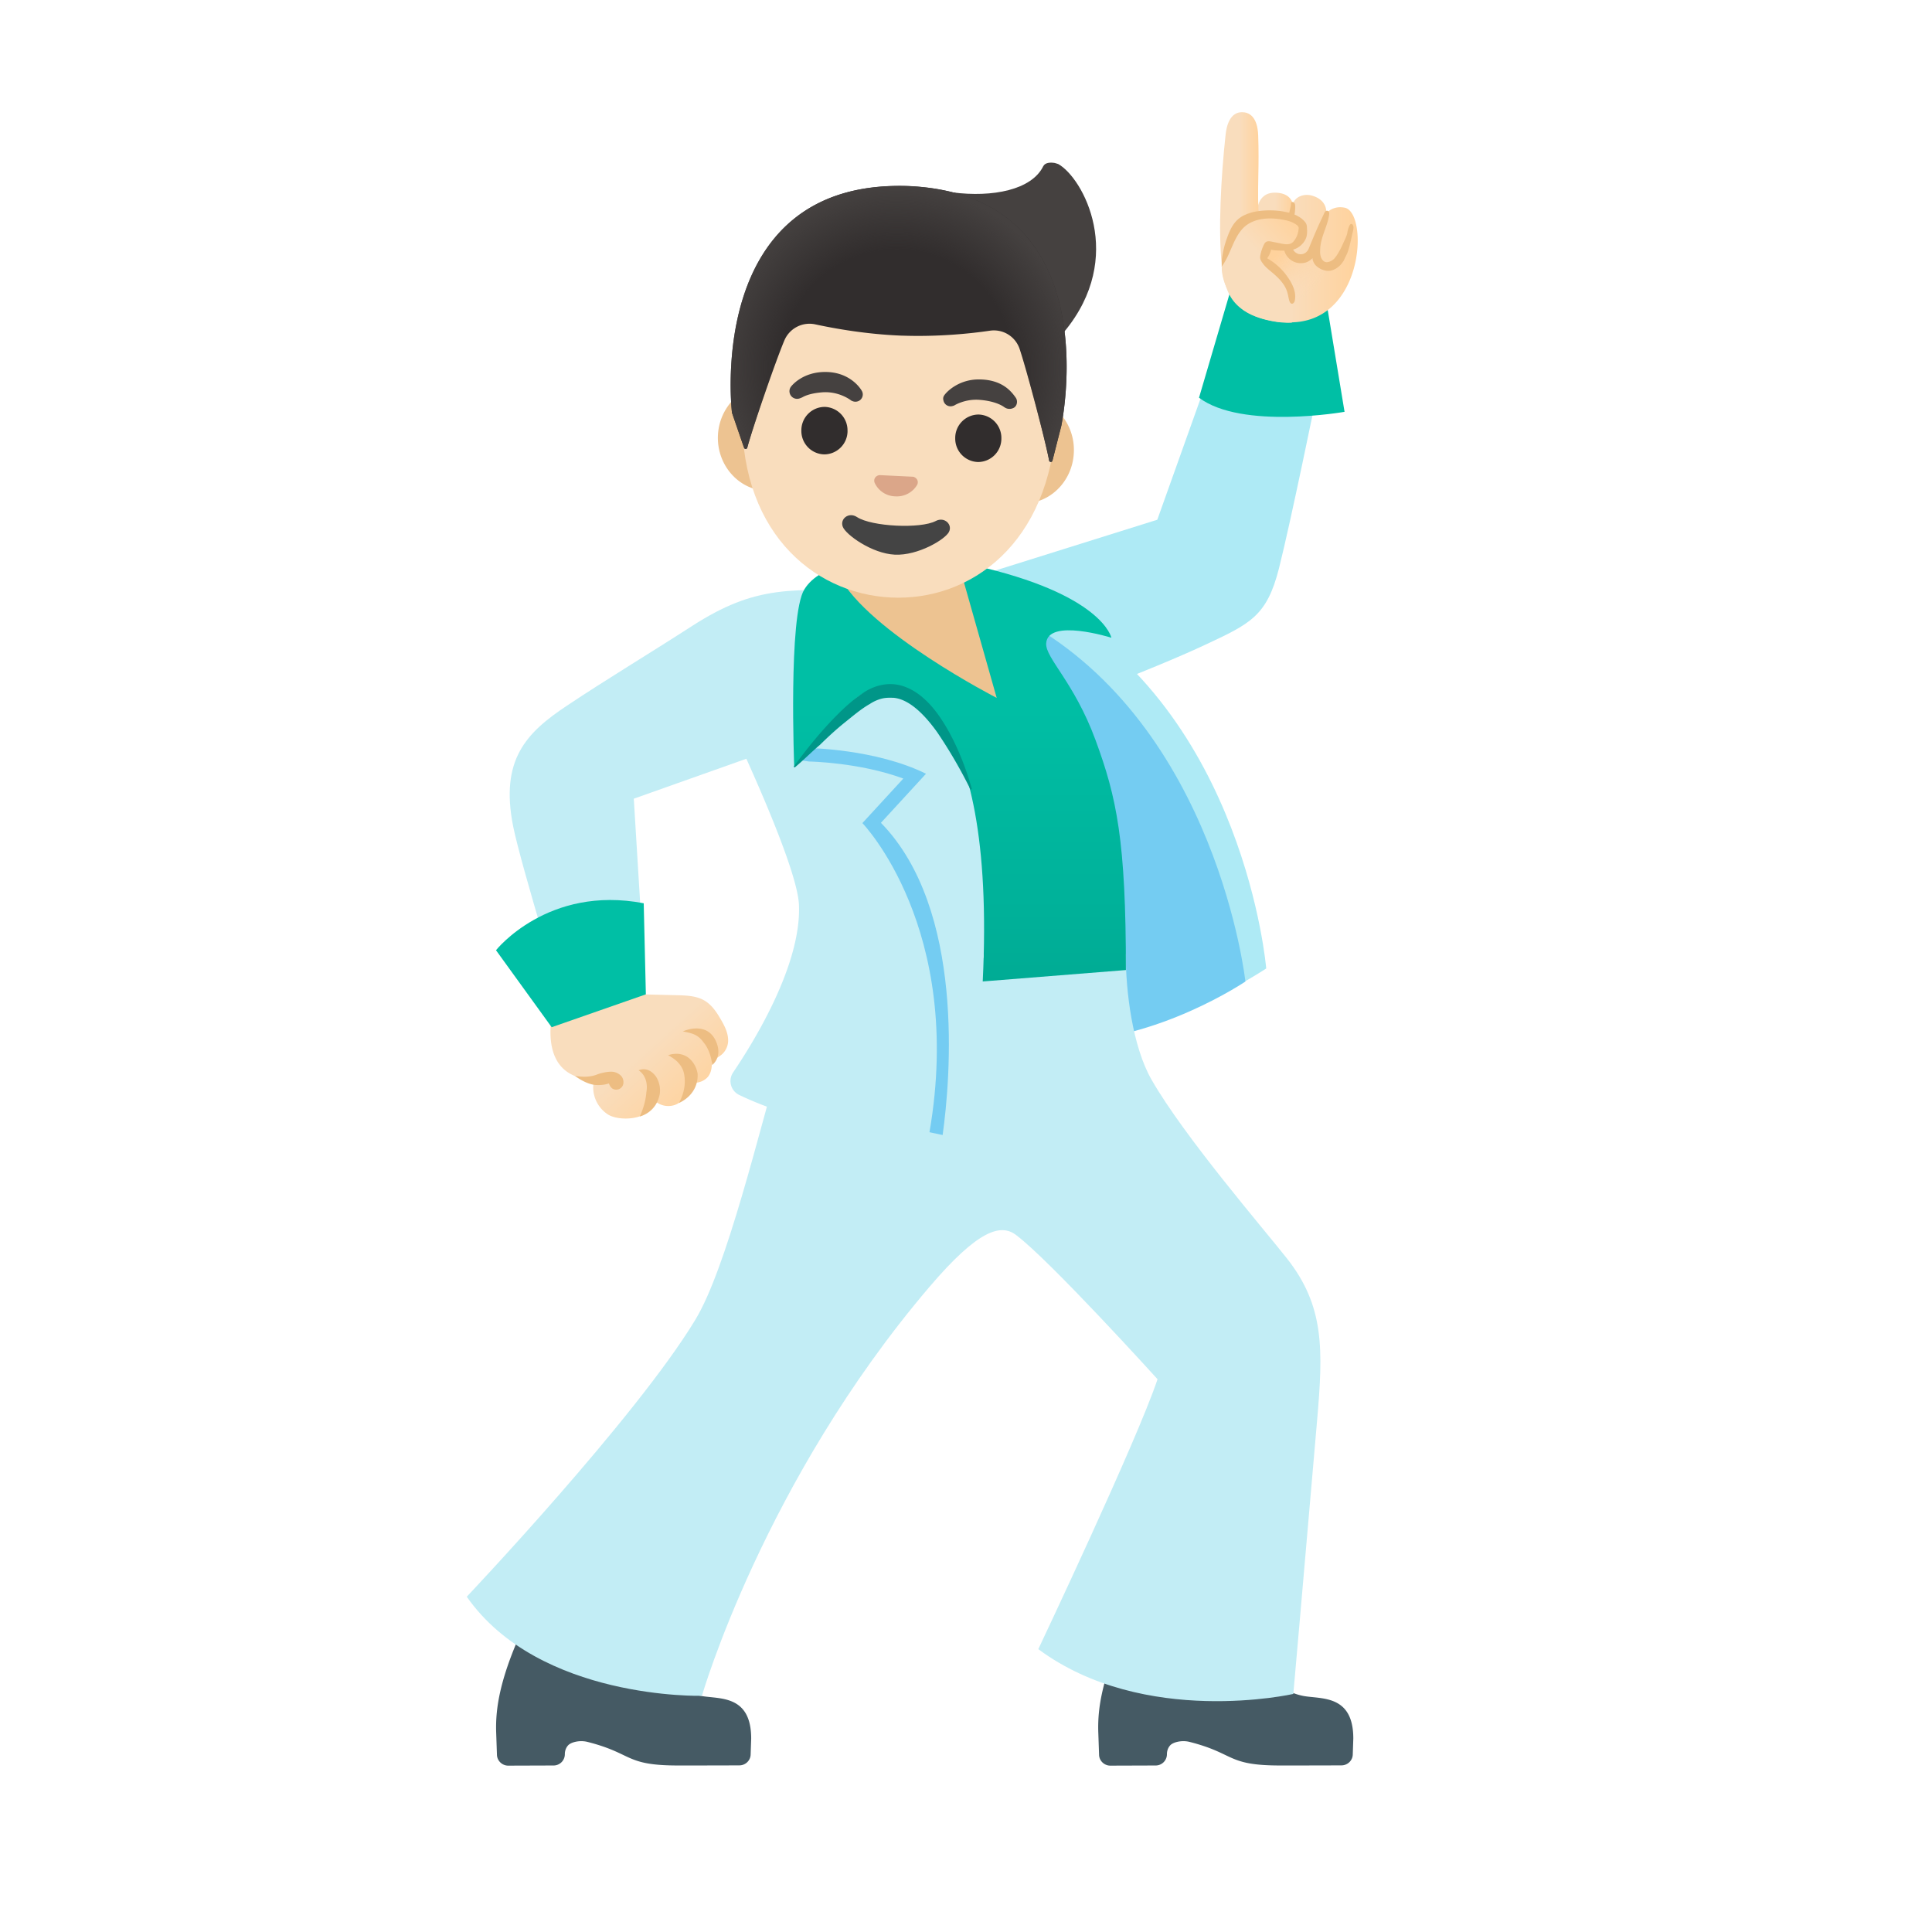 <svg width="64" height="64" viewBox="0 0 64 64" fill="none" xmlns="http://www.w3.org/2000/svg"><path d="M23.862 34.969c-.098.066-.17.133-.285.098.01.213.014.462-.155.635a.6.6 0 0 1-.667.111.67.67 0 0 1-.338.765.67.67 0 0 1-.808-.2c.128.715-1.058.8-1.467.542a1.07 1.07 0 0 1-.489-.973c0-.018.005-.036-.004-.054-.01-.013-.027-.022-.04-.03-.303-.13-.654-.205-.907-.423-.889-.76-.236-2.569-.236-2.569l2.4.058 1.622.04c.64.018.974.107 1.334.707.155.257.315.533.297.835a.62.62 0 0 1-.257.458" fill="url(#a)"/><path d="M23.72 34.499c.23.529-.13.782-.13.782-.017-.253-.124-.569-.288-.755-.2-.285-.431-.303-.68-.36 0 0 .787-.37 1.098.333m-.96.508c.186.12.32.346.35.569.027.71-.617.96-.617.96.147-.267.227-.6.178-.898a.73.73 0 0 0-.178-.405c-.093-.12-.227-.2-.36-.28 0 .005.329-.133.627.054m-1.031.653a.86.86 0 0 1 .129.565c-.112.644-.667.76-.667.76.12-.25.2-.534.222-.81.049-.266-.022-.564-.258-.72.01 0 .302-.16.574.205m-1.485-.159a.46.46 0 0 1 .342.151c.08.102.094.258.014.356a.24.24 0 0 1-.25.08c-.133-.031-.177-.196-.177-.196-.044.005-.156.063-.427.05-.328-.014-.697-.299-.697-.299.017-.008.404.09.75-.057.125-.045.312-.085.445-.085" fill="#EDBD82"/><path d="M42.412 58.484c1.413 0 2.026-.004 2.026-.004.2 0 .37-.16.374-.36l.018-.529c0-1.458-1.058-1.302-1.645-1.409-.72-.133-1.178-.653-1.418-1.022-.124-.187-4.346-1.546-4.346-1.546-.947 1.955-1.058 3.008-1.04 3.737l.027.778c.004.2.173.36.373.36l1.502-.005a.373.373 0 0 0 .373-.373c0-.111.036-.213.107-.293.102-.111.391-.178.64-.116 1.525.387 1.222.782 3.009.782m-19.946 0c1.413 0 2.027-.004 2.027-.004.2 0 .369-.16.373-.36l.018-.529c0-1.458-1.058-1.302-1.644-1.409-.72-.133-1.178-.653-1.418-1.022-.125-.187-4.347-1.546-4.347-1.546-.946 1.955-1.057 3.008-1.04 3.737l.027.778c.005.2.174.36.373.36l1.503-.005a.373.373 0 0 0 .373-.373c0-.111.036-.213.107-.293.102-.111.39-.178.64-.116 1.528.387 1.226.782 3.008.782" fill="#455A64"/><path d="M42.403 10.764c-.835-.471-1.555-.089-2.026.738l-2.04 5.715-6.293 1.973c-.591.751-.067 2.284.466 3.116.627.977 1.138 1.448 2.089 1.213 0 0 3.515-1.311 5.306-2.151 1.511-.707 2.058-.951 2.462-2.538.4-1.586 1.24-5.706 1.24-5.706.471-.822-.368-1.889-1.204-2.36" fill="#AEEAF5"/><path d="m44.54 13.642-.577-3.493-3.173-.618-1.071 3.644c1.422 1.067 4.822.467 4.822.467" fill="#00BFA5"/><path d="M34.737 20.034c6.515 3.635 7.208 12.048 7.208 12.048s-3.613 2.404-6.724 2.404c-3.11 0-2.235-8.955-2.235-8.955s-6.227-9.946 1.75-5.497" fill="#AEEAF5"/><path d="M33.932 20.559c6.395 3.524 7.324 11.955 7.324 11.955s-2.92 1.977-6.03 1.977-2.236-8.955-2.236-8.955-7.057-9.39.942-4.977" fill="#74CCF2"/><path d="M26.004 34.493c-.889 3.111-1.942 7.533-2.973 9.23-1.974 3.263-7.569 9.17-7.569 9.17 2.4 3.43 7.79 3.283 7.79 3.283s2.05-7.102 7.525-13.532c1.63-1.916 2.373-2.111 2.875-1.738 1.125.84 4.693 4.782 4.693 4.782-.68 2.04-3.95 8.942-3.95 8.942 3.515 2.604 8.448 1.484 8.448 1.484s.307-3.47.787-9.053c.204-2.368.248-3.795-1.005-5.382-.76-.964-3.39-4.017-4.475-5.906-.64-1.115-.858-2.942-.858-4.173 0 0-.95.129-1.253.129h-8.75c-.499.013-.068-1.493-1.285 2.764" fill="#C2EDF5"/><path d="M31.395 37.398s.888-2.667 1.204-5.915c.369-3.818-.782-7.733-2.91-10.924-.53-.791-.96-1.28-1.85-.911-.475.195-1.182.87-1.688.91-.89.067-2.316 1.952-2.187 2.943 0 0 2.435 5.022 2.502 6.466.089 1.973-1.475 4.516-2.178 5.555a.51.51 0 0 0 .205.752c1.049.506 3.569 1.457 6.902 1.124" fill="#C2EDF5"/><path d="m30.79 37.506.436.093c.262-1.871.747-7.484-2.044-10.342l1.493-1.626c-1.667-.822-3.871-.85-3.871-.85l-.427-.123.01.51.412.058c.018 0 1.671.027 3.125.565l-1.356 1.475s3.387 3.498 2.222 10.24" fill="#74CCF2"/><path d="M29.177 19.618c-2.96-.133-4.142-.24-6.253 1.12-1.453.938-2.813 1.751-4.146 2.64-1.334.889-2.222 1.778-1.778 4 .262 1.306 1.778 6.222 1.778 6.222s2.63-.587 2.56-1.533l-.343-5.609 5.711-2.027c.764-.573.684-3.04.049-3.87z" fill="#C2EDF5"/><path d="M32.554 32.512c.463-9.395-2.755-10.538-4.177-9.395-.578.466-2.067 2.302-2.067 2.302s-.2-5.022.334-5.893c.533-.876 2.106-1.01 3.049-1.16.902-.147 1.626.155 2.533.355 4.302.956 4.59 2.405 4.59 2.405s-2.106-.663-2.16.186c-.03.485.925 1.28 1.632 3.196.706 1.915 1.009 3.333 1.009 7.626z" fill="url(#b)"/><path d="m16.43 31.477 1.845 2.551 3.12-1.089-.071-3.017c-3.178-.61-4.893 1.555-4.893 1.555" fill="#00BFA5"/><path d="M32.15 26.156a16 16 0 0 0-1.102-1.897c-.404-.565-.911-1.09-1.44-1.143-.133-.004-.262-.008-.4.027a1.3 1.3 0 0 0-.395.178c-.285.16-.556.395-.836.618-.28.226-.551.475-.813.733-.285.24-.542.506-.836.75l-.035-.026c.44-.6.91-1.182 1.435-1.71.262-.263.542-.516.853-.725.307-.213.698-.338 1.08-.289s.725.258.996.515c.276.258.493.57.684.89.378.644.65 1.346.854 2.061z" fill="#009688"/><path d="m29.168 18.368 2.613.391 1.236 4.36s-4.258-2.187-5.222-4.044l-.307-.427zm4.831-5.208-1.142-.058-6.19-.298-1.143-.058c-.916-.044-1.698.712-1.742 1.676s.666 1.791 1.578 1.835l1.142.058 6.186.302 1.142.058c.916.045 1.698-.71 1.742-1.675.05-.97-.662-1.796-1.573-1.84" fill="#EDC391"/><path d="M30.115 6.687c-2.698-.133-5.329 2.609-5.52 6.729-.191 4.097 2.289 6.248 4.915 6.377 2.622.129 5.289-1.773 5.48-5.87.187-4.12-2.178-7.103-4.875-7.236" fill="#F9DDBD"/><path d="M26.2 12.811s.355-.489 1.137-.489c.867 0 1.205.614 1.205.614a.24.24 0 0 1-.072.333.25.25 0 0 1-.222.022l-.044-.018s-.4-.328-.991-.275c-.458.04-.623.16-.636.164a1 1 0 0 1-.089.036.253.253 0 0 1-.32-.151.25.25 0 0 1 .032-.236m7.07.679s-.235-.2-.827-.245c-.488-.036-.84.191-.84.191l-.044.013a.24.24 0 0 1-.302-.164c-.022-.08-.022-.138.044-.218.107-.138.498-.498 1.12-.498.751 0 1.063.37 1.227.605.08.115.04.289-.08.342a.29.29 0 0 1-.298-.027" fill="#454140"/><path d="M28.075 14.27a.776.776 0 0 0-.76-.791.776.776 0 0 0-.769.783.776.776 0 0 0 .76.79.776.776 0 0 0 .77-.783m5.096.253a.776.776 0 0 0-.76-.79.776.776 0 0 0-.769.783.776.776 0 0 0 .761.79.776.776 0 0 0 .768-.783" fill="#312D2D"/><path d="M31 17.258c-.507.267-2.125.187-2.61-.129-.275-.182-.577.063-.47.325.102.258.96.884 1.724.92.764.035 1.662-.502 1.79-.751.13-.245-.146-.516-.435-.365" fill="#444"/><path d="M30.288 15.806a.1.1 0 0 0-.049-.014l-1.098-.053a.2.2 0 0 0-.048.009c-.103.035-.16.133-.12.244a.77.77 0 0 0 .684.45.78.78 0 0 0 .724-.379c.054-.11.005-.213-.093-.257" fill="#DBA689"/><path d="M35.057 5.435c-.036-.009-.076-.027-.116-.036-.133-.022-.315-.022-.382.107-.382.782-1.671 1.04-3.009.867-.449-.058-2.102.786-2.484 1.093-.453.364 3.23 2.302 3.23 2.302 1.36.191 2.263 2.066 2.965 1.213 2.045-2.475.61-5.093-.204-5.546" fill="url(#c)"/><path d="M30.066 6.164s-.005 0 0 0h-.005c-6.75-.209-5.813 7.51-5.813 7.51s.276.805.4 1.16c.018.054.094.05.107-.004.169-.64.938-2.866 1.227-3.55a.904.904 0 0 1 1.03-.534c.659.142 1.707.329 2.867.373h.027c1.16.04 2.222-.066 2.884-.164a.9.9 0 0 1 .987.604c.235.702.853 3.036.977 3.698.01.053.085.062.107.013l.298-1.169c-.009 0 1.653-7.657-5.093-7.937" fill="#312D2D"/><path d="M30.066 6.161s-.005 0 0 0h-.005c-6.75-.209-5.813 7.51-5.813 7.51s.276.805.4 1.16c.018.054.094.05.107-.004.169-.64.938-2.866 1.227-3.55a.904.904 0 0 1 1.03-.534c.659.142 1.707.329 2.867.373h.027c1.16.04 2.222-.066 2.884-.164a.9.9 0 0 1 .987.604c.235.703.853 3.036.977 3.698.01.053.085.062.107.013l.298-1.169c-.009 0 1.653-7.657-5.093-7.937" fill="url(#d)"/><path d="M41.639 7.081s-.04-.733.64-.698c.755.04.537.76.537.76z" fill="url(#e)"/><path d="m40.563 8.955-.089-.165c-.124-1.177-.026-2.933.125-4.324.07-.657.369-.75.542-.75.23 0 .515.137.538.773.017.462.013.91.004 1.346-.009.525-.018 1.022.031 1.413l-.084.014-.996 1.577q.009.053.01.107z" fill="url(#f)"/><path d="M40.745 7.987c.076-.116.254-.427.316-.512.671-.386 1.524-.062 1.662-.115l.098-.569c.049-.262.36-.391.64-.311.538.156.47.578.47.578.019.004.21-.258.614-.178.805.16.654 3.938-1.95 3.795 0 0-.183.005-.303-.018-1.373-.208-1.578-.884-1.689-1.195a2.6 2.6 0 0 1-.133-.671c-.014-.236.129-.587.275-.804" fill="url(#g)"/><path d="M42.976 8.546c.236.07.298-.05.427-.13.12.37.56.374.56.387-.018.183-.24.658-.365.787-.435.453-.75.289-.75.289s-.463-.649-.583-.813c-.12-.165-.524-.471-.529-.494-.013-.169.036-.373.125-.444.062-.053.742-.067.742-.067s.067.396.373.485" fill="url(#h)"/><path d="M44.38 8.295c-.04.07-.088.16-.15.235a.4.4 0 0 1-.24.151c-.098.022-.174-.04-.218-.129a.5.5 0 0 1-.04-.235c0-.071.004-.147.017-.218.054-.338.232-.644.28-.982.005-.04.01-.085-.022-.116a.07.07 0 0 0-.08-.013c-.053.027-.084.133-.11.182l-.108.231q-.119.261-.23.53l-.094.226-.022.053c-.005.009 0 .009-.022.049a.2.2 0 0 1-.045.067.27.27 0 0 1-.289.084.3.3 0 0 1-.204-.235c-.005-.027-.005-.058-.005-.08l.014-.116q.012-.089.018-.178l.004-.066c.018-.218.022-.445.053-.658q.02-.12.018-.24a.3.3 0 0 0-.013-.085c-.014-.035-.062-.08-.102-.053-.032.018-.023.062-.027.093-.018.111-.049.218-.071.33-.04.19-.076.386-.107.577l-.009.053c-.009.063-.022.125-.03.187l-.019.129a.576.576 0 0 0 .4.627.6.6 0 0 0 .33 0 .56.56 0 0 0 .221-.143c.005.014 0 .031.005.045a.44.44 0 0 0 .098.19.62.62 0 0 0 .364.182c.071.01.147.001.213-.026a.67.67 0 0 0 .307-.24c.084-.115.009-.004.16-.302.093-.24.133-.502.196-.75.013-.063.026-.13 0-.188-.01-.022-.032-.044-.058-.044-.031 0-.05.031-.062.058a.8.8 0 0 0-.067.222c-.009.071-.036.124-.062.191-.062.133-.12.271-.191.405" fill="#EDBD82"/><path d="M40.474 8.788c-.04.666.48 1.32.742 1.502.578.396 1.547.436 1.596.387.013-.014-.014-.543-.005-.654.04-.43-.302-.924-.675-1.16-.156-.097-.596-.555.133-.626.476-.05.778-.24.849-.454.071-.213-.196-.555-.325-.573 0 0-1.608-.55-2.084.729-.098.249-.218.613-.23.849" fill="url(#i)"/><path d="M42.639 7.032a2.5 2.5 0 0 0-.494-.062 2.6 2.6 0 0 0-.498.03 1.5 1.5 0 0 0-.488.16c-.285.16-.41.436-.516.734a3 3 0 0 0-.133.485q-.022.12-.036.24c-.004.044.01.19-.013.222.276-.356.36-.827.631-1.182q.087-.114.2-.2c.36-.262.867-.258 1.284-.165a.95.95 0 0 1 .378.156c.04.03.067.07.067.102 0 .009 0 .018-.005.04l-.004.049a1 1 0 0 1-.022.098c-.031.102-.111.266-.214.32-.106.057-.253.026-.36.004l-.284-.058c-.071-.013-.151-.026-.204.018a.2.2 0 0 0-.054.071q-.089.176-.124.365c-.023.11.013.173.08.266.089.125.213.218.333.32.205.174.405.378.48.636.031.098.04.2.071.293.014.036.031.071.067.085.049.013.093-.036.107-.085.066-.275-.067-.56-.223-.782a2.05 2.05 0 0 0-.689-.636.75.75 0 0 0 .134-.297c-.01.04.364.044.4.044.24.009.458-.035.63-.222a.6.6 0 0 0 .125-.196c.045-.12.036-.253.027-.382-.009-.12-.089-.187-.173-.262a1.2 1.2 0 0 0-.48-.209" fill="#EDBD82"/><defs><linearGradient id="a" x1="19.675" y1="32.787" x2="23.181" y2="36.662" gradientUnits="userSpaceOnUse"><stop offset=".5" stop-color="#F9DDBD"/><stop offset="1" stop-color="#FFD29C"/></linearGradient><linearGradient id="b" x1="31.785" y1="33.86" x2="31.785" y2="22.939" gradientUnits="userSpaceOnUse"><stop offset=".116" stop-color="#00AB94"/><stop offset=".377" stop-color="#00B29A"/><stop offset="1" stop-color="#00BFA5"/></linearGradient><linearGradient id="e" x1="41.639" y1="6.761" x2="42.847" y2="6.761" gradientUnits="userSpaceOnUse"><stop offset=".5" stop-color="#F9DDBD"/><stop offset="1" stop-color="#FFD29C"/></linearGradient><linearGradient id="f" x1="40.418" y1="6.336" x2="41.718" y2="6.336" gradientUnits="userSpaceOnUse"><stop offset=".5" stop-color="#F9DDBD"/><stop offset="1" stop-color="#FFD29C"/></linearGradient><linearGradient id="g" x1="40.473" y1="8.568" x2="44.98" y2="8.568" gradientUnits="userSpaceOnUse"><stop offset=".5" stop-color="#F9DDBD"/><stop offset="1" stop-color="#FFD29C"/></linearGradient><linearGradient id="h" x1="42.446" y1="8.293" x2="43.597" y2="9.571" gradientUnits="userSpaceOnUse"><stop stop-color="#FFD29C"/><stop offset=".355" stop-color="#FED4A3" stop-opacity=".645"/><stop offset=".884" stop-color="#FADBB8" stop-opacity=".116"/><stop offset="1" stop-color="#F9DDBD" stop-opacity="0"/></linearGradient><linearGradient id="i" x1="40.88" y1="9.965" x2="43.331" y2="7.758" gradientUnits="userSpaceOnUse"><stop offset=".5" stop-color="#F9DDBD"/><stop offset="1" stop-color="#FFD29C"/></linearGradient><radialGradient id="c" cx="0" cy="0" r="1" gradientUnits="userSpaceOnUse" gradientTransform="matrix(3.271 .561 -.561 3.271 30.377 9.747)"><stop stop-color="#454140" stop-opacity="0"/><stop offset="1" stop-color="#454140"/></radialGradient><radialGradient id="d" cx="0" cy="0" r="1" gradientUnits="userSpaceOnUse" gradientTransform="matrix(5.955 0 0 6.042 29.71 12.177)"><stop offset=".646" stop-color="#454140" stop-opacity="0"/><stop offset="1" stop-color="#454140"/></radialGradient></defs></svg>